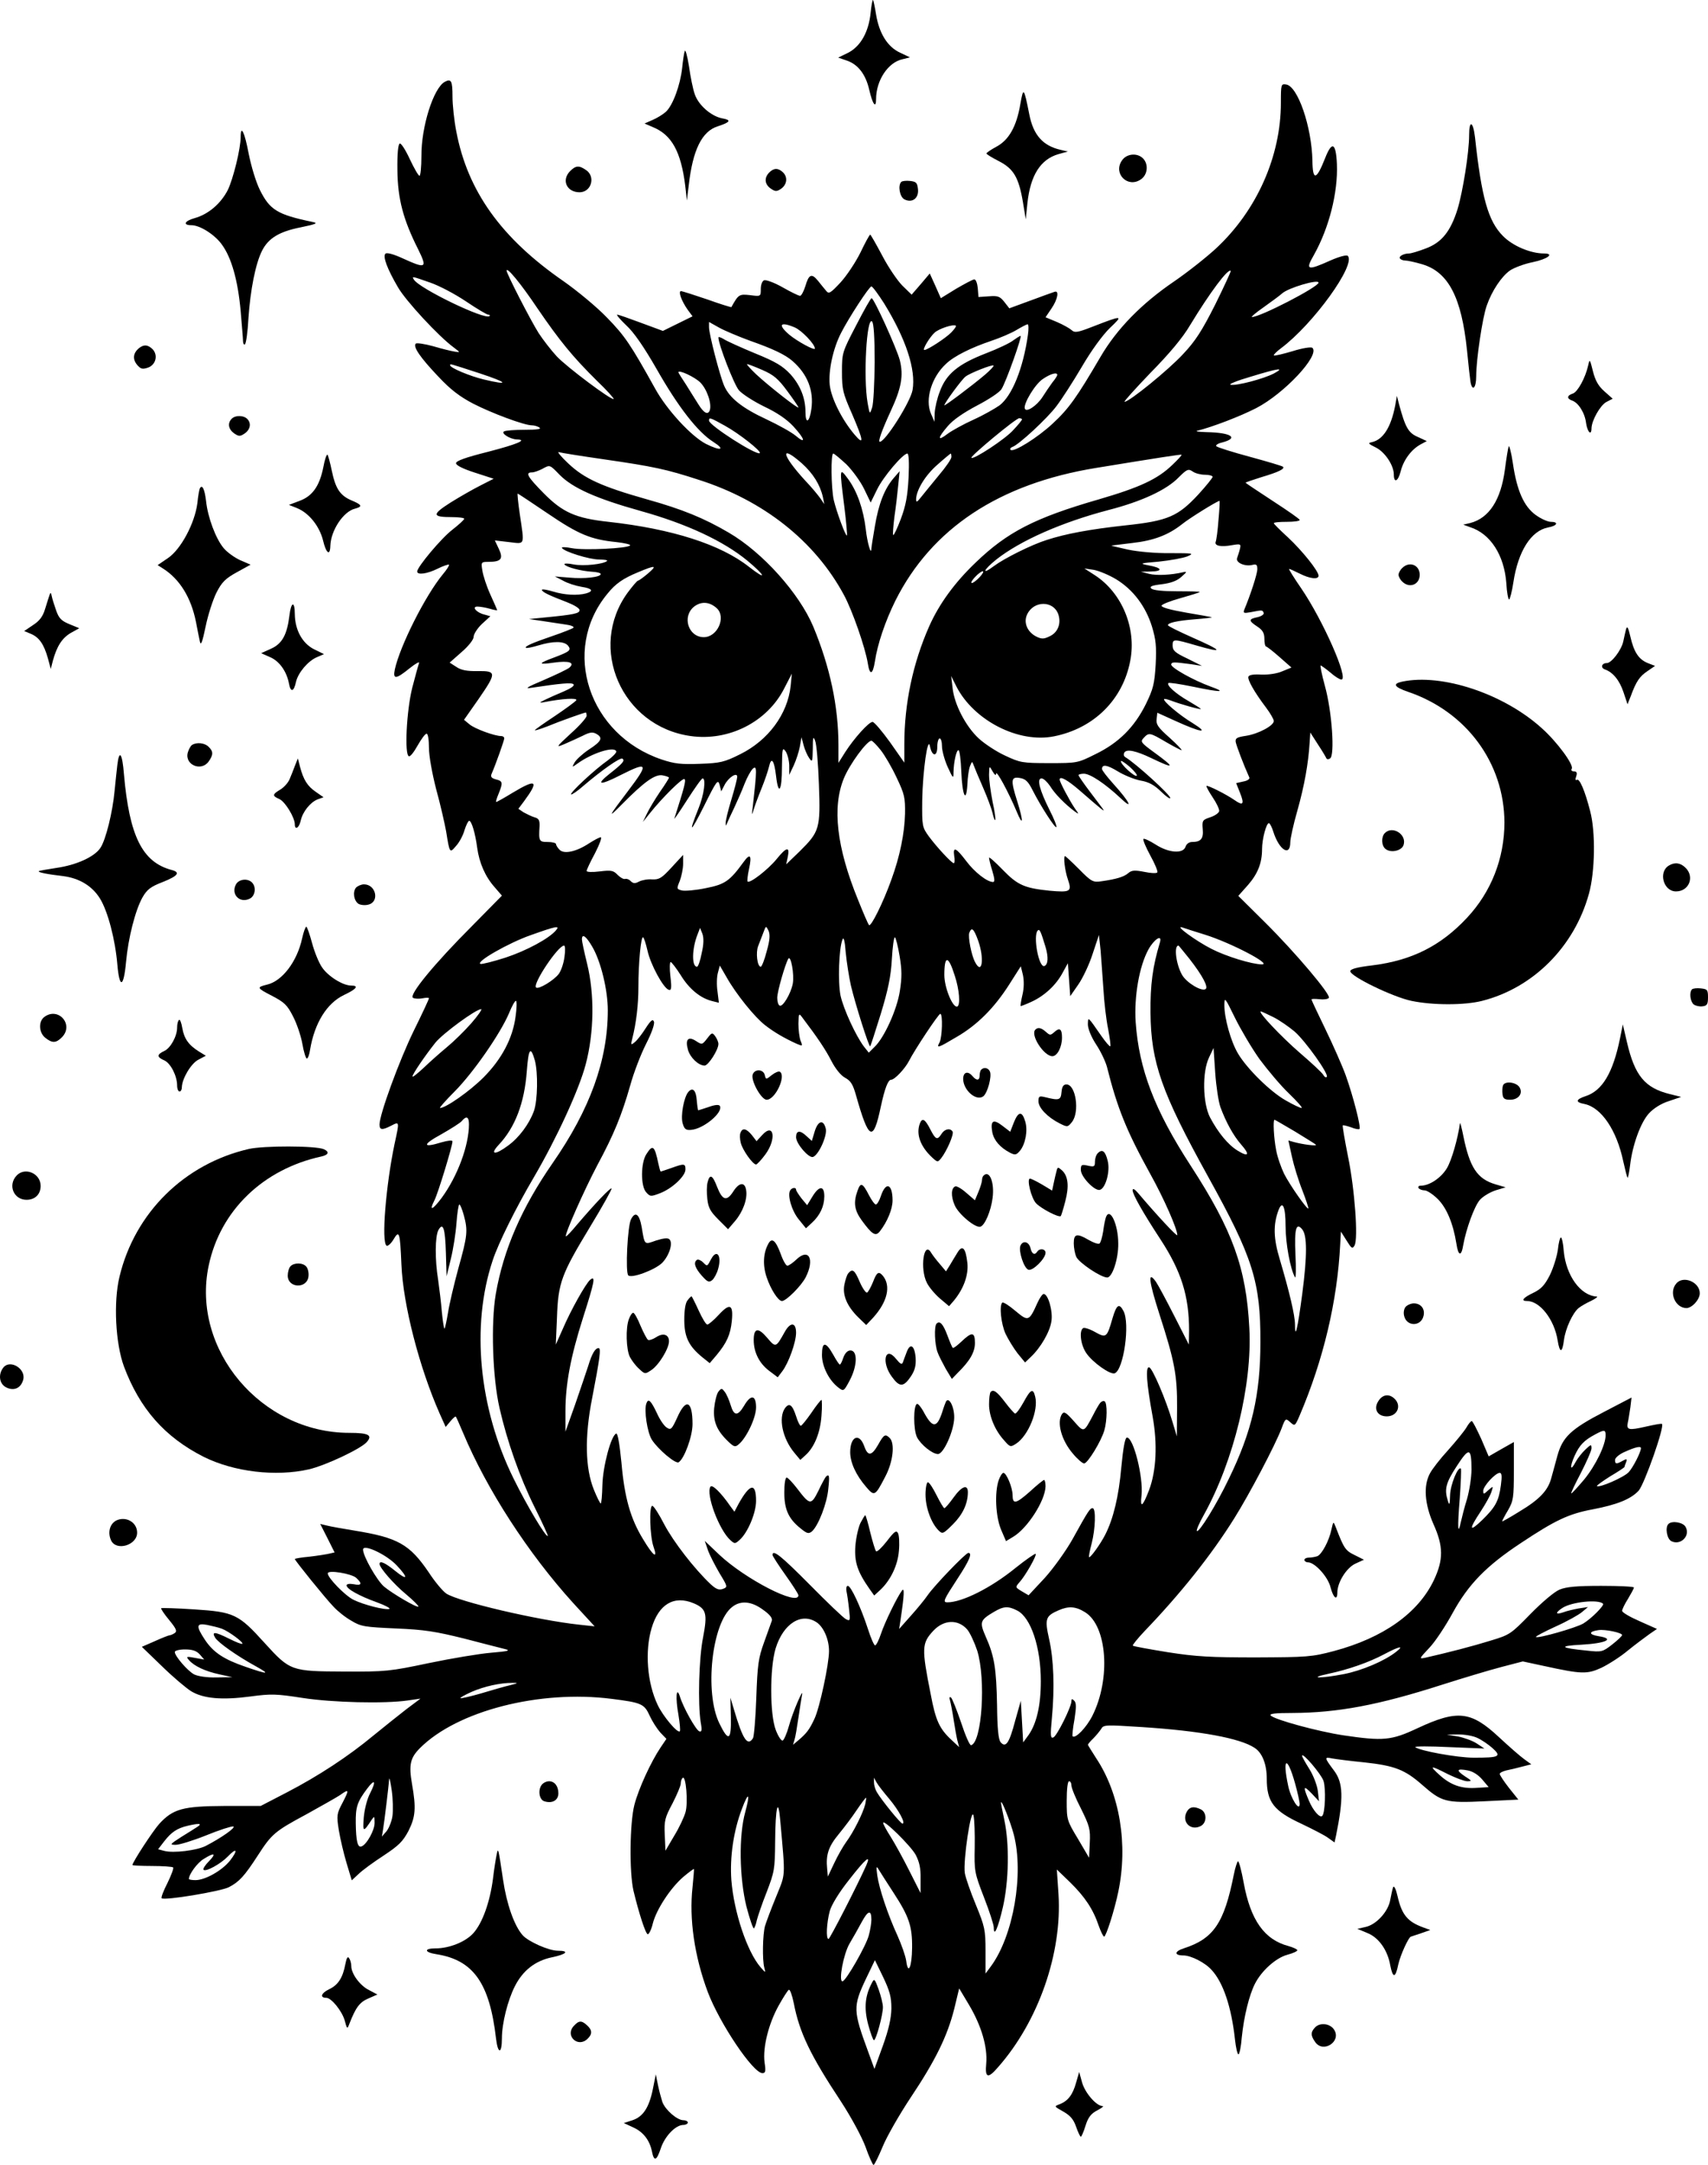 <?xml version="1.0" standalone="no"?>
<!DOCTYPE svg PUBLIC "-//W3C//DTD SVG 20010904//EN"
 "http://www.w3.org/TR/2001/REC-SVG-20010904/DTD/svg10.dtd">
<svg version="1.0" xmlns="http://www.w3.org/2000/svg"
 width="725.768pt" height="919.674pt" viewBox="0 0 725.768 919.674"
 preserveAspectRatio="xMidYMid meet">
<g transform="translate(-146.732,982.674) scale(0.1,-0.1)"
fill="#000000" stroke="none">
<path d="M5167 9774 c-8 -83 -43 -144 -95 -171 l-43 -21 35 -12 c49 -16 82
-59 97 -125 14 -61 29 -82 29 -39 0 79 51 156 112 169 l32 8 -42 20 c-53 24
-89 82 -102 162 -5 32 -11 59 -13 62 -2 2 -7 -22 -10 -53z"/>
<path d="M4377 9610 c-3 -8 -8 -41 -11 -72 -8 -72 -39 -158 -69 -186 -12 -11
-38 -27 -57 -35 l-34 -15 35 -15 c81 -33 120 -105 138 -249 l7 -63 8 65 c17
150 56 229 123 250 55 18 59 27 19 34 -47 9 -102 57 -117 104 -7 20 -18 73
-24 117 -7 44 -15 73 -18 65z"/>
<path d="M3357 9479 c-48 -27 -100 -191 -99 -316 0 -46 -4 -83 -8 -83 -5 0
-23 32 -41 70 -18 39 -37 69 -43 67 -7 -3 -11 -42 -10 -113 1 -122 25 -211 88
-336 40 -81 34 -84 -65 -39 -39 18 -68 26 -74 20 -12 -12 8 -65 53 -142 33
-58 174 -210 237 -256 29 -22 29 -22 5 -18 -14 2 -55 12 -92 23 -37 10 -70 15
-74 11 -13 -13 20 -60 94 -138 54 -58 93 -87 150 -117 80 -41 217 -92 249 -92
10 0 25 -4 33 -10 9 -6 -11 -9 -63 -9 -42 0 -82 -3 -88 -7 -14 -8 26 -33 54
-34 48 -1 3 -20 -120 -52 -96 -24 -138 -39 -138 -49 0 -9 30 -24 80 -40 l80
-26 -55 -28 c-30 -15 -88 -48 -128 -73 -80 -51 -80 -62 6 -62 28 0 52 -3 52
-7 -1 -5 -23 -25 -51 -47 -46 -35 -149 -158 -149 -177 0 -16 43 -10 87 12 24
12 46 19 48 17 3 -2 -9 -21 -26 -41 -75 -91 -182 -304 -204 -404 -9 -44 5 -42
63 5 25 20 43 30 40 22 -3 -8 -16 -55 -29 -105 -24 -96 -34 -285 -14 -291 6
-2 22 19 37 46 16 28 32 50 38 50 6 0 10 -26 10 -59 0 -35 13 -108 31 -178 18
-65 36 -145 42 -178 15 -93 15 -94 42 -62 14 15 30 45 36 67 7 22 16 40 20 40
10 0 26 -53 34 -115 9 -64 34 -122 74 -167 l31 -36 -127 -129 c-161 -161 -269
-293 -251 -305 7 -4 25 -5 41 -2 15 3 27 3 27 0 0 -4 -29 -66 -65 -139 -61
-125 -145 -354 -145 -397 0 -24 11 -25 50 -5 35 18 35 19 14 -77 -37 -176 -57
-419 -34 -433 5 -3 19 9 29 26 25 42 28 33 34 -106 7 -171 76 -437 162 -632
l26 -58 20 24 c11 13 21 22 23 20 2 -2 16 -33 31 -69 101 -241 276 -511 467
-722 l92 -100 -65 7 c-178 19 -513 98 -565 132 -14 9 -48 49 -74 89 -82 121
-132 149 -318 179 -48 8 -100 17 -115 21 l-29 7 31 -61 30 -60 -22 -5 c-12 -3
-50 -9 -84 -13 -35 -3 -63 -8 -63 -10 0 -6 130 -167 164 -202 17 -19 51 -46
76 -60 41 -25 57 -27 190 -33 121 -5 169 -13 290 -43 80 -21 159 -41 175 -45
23 -6 10 -9 -60 -15 -49 -4 -169 -24 -265 -44 -166 -35 -184 -37 -360 -36
-225 1 -230 2 -338 121 -111 123 -130 132 -298 143 -76 5 -140 7 -142 5 -2 -2
13 -25 34 -50 31 -38 35 -48 23 -56 -8 -5 -17 -9 -21 -9 -4 0 -32 -11 -63 -25
l-55 -24 86 -83 c47 -46 103 -93 124 -106 52 -31 130 -38 251 -22 89 12 111
11 221 -6 129 -20 350 -25 447 -11 l55 8 -60 -45 c-32 -25 -95 -75 -139 -111
-107 -89 -235 -173 -370 -243 l-110 -57 -155 0 c-175 -1 -217 -12 -276 -76
-27 -30 -114 -163 -114 -175 0 -2 38 -4 83 -4 46 0 86 -3 90 -6 3 -4 -8 -33
-24 -66 -17 -33 -28 -62 -25 -65 10 -11 251 29 286 47 44 23 66 47 123 135 59
91 71 102 207 175 63 35 127 71 142 81 39 28 40 24 11 -32 -25 -47 -26 -54
-16 -117 6 -37 21 -100 33 -140 l22 -73 29 27 c15 15 63 50 106 78 65 43 82
60 106 105 30 60 33 97 15 199 -14 82 -8 111 34 153 158 158 508 248 814 209
127 -16 139 -21 162 -72 11 -24 31 -55 45 -71 l26 -27 -25 -37 c-41 -61 -93
-174 -111 -243 -20 -77 -22 -287 -4 -365 24 -99 52 -185 61 -185 5 0 15 20 21
45 15 60 75 151 129 198 24 20 45 36 46 34 1 -1 -2 -36 -6 -77 -15 -134 8
-294 65 -446 50 -132 192 -344 232 -344 13 0 15 8 9 46 -8 63 17 164 60 241
19 34 38 64 43 67 5 3 14 -22 21 -56 24 -125 70 -221 201 -419 43 -66 88 -149
104 -192 15 -43 31 -77 34 -77 4 0 21 35 39 78 17 42 71 136 118 207 107 160
157 263 186 378 l21 87 43 -72 c52 -88 78 -178 72 -247 -6 -62 7 -66 50 -16
172 195 273 485 257 735 l-7 105 57 -55 c62 -61 97 -113 121 -184 9 -25 19
-46 23 -46 8 0 44 112 60 190 42 200 7 416 -94 568 -19 30 -35 55 -35 57 0 2
10 15 23 27 13 13 28 32 34 41 9 17 20 17 174 7 246 -16 415 -47 477 -88 33
-21 52 -70 52 -131 0 -99 29 -137 148 -192 46 -22 97 -48 112 -59 l28 -20 6
27 c33 162 31 226 -8 278 -42 56 -42 59 -9 52 16 -3 78 -11 139 -17 128 -14
171 -31 244 -95 83 -73 100 -78 266 -70 l143 7 -40 50 c-21 27 -39 54 -39 59
0 5 12 11 28 15 15 3 45 10 67 16 l39 10 -29 21 c-17 12 -65 54 -108 94 -119
111 -176 118 -347 38 -111 -52 -145 -55 -314 -30 -107 16 -291 66 -309 84 -8
8 19 11 93 11 191 1 364 33 635 120 88 28 201 62 251 75 l92 24 93 -20 c156
-34 180 -35 241 -7 29 14 80 46 112 73 32 26 74 57 92 70 l32 22 -74 33 c-41
18 -74 37 -74 44 0 6 11 29 25 51 13 22 25 43 25 48 0 4 -62 7 -139 7 -104 0
-148 -4 -177 -16 -22 -9 -75 -54 -124 -104 -83 -85 -87 -88 -170 -113 -74 -23
-178 -50 -275 -72 -29 -6 -29 -6 16 42 25 26 69 93 99 148 67 122 143 200 290
297 146 97 203 124 305 143 104 20 161 43 195 79 25 28 113 278 99 284 -4 2
-35 -4 -70 -12 -71 -16 -81 -14 -75 17 3 12 7 41 11 65 l5 42 -117 -61 c-141
-73 -176 -107 -198 -186 -9 -32 -20 -75 -26 -95 -14 -53 -50 -91 -135 -142
-40 -25 -74 -44 -74 -42 0 2 11 24 25 47 23 40 25 54 25 167 l0 123 -53 -30
-54 -31 -32 75 c-19 41 -36 75 -40 75 -4 0 -14 -12 -23 -28 -9 -15 -44 -58
-77 -95 -34 -37 -69 -82 -78 -100 -28 -52 -22 -130 15 -214 43 -95 43 -152 2
-239 -67 -140 -215 -245 -425 -301 -94 -25 -114 -26 -330 -27 -192 0 -254 3
-375 22 -79 13 -147 25 -149 28 -3 2 20 30 50 62 151 157 283 322 381 479 64
102 174 311 201 382 16 43 17 44 37 26 19 -17 20 -17 39 27 102 238 161 489
173 728 l3 55 24 -38 c21 -34 25 -37 34 -21 16 28 1 239 -28 379 -14 70 -24
129 -22 131 2 2 17 -2 35 -8 17 -7 33 -10 36 -7 7 7 -27 140 -59 229 -15 41
-54 129 -86 195 -32 66 -59 123 -59 126 0 3 15 3 34 1 18 -2 36 0 40 6 8 14
-141 191 -271 320 l-114 113 41 46 c42 48 60 94 60 153 0 42 18 110 29 110 4
0 13 -17 19 -37 25 -78 72 -107 72 -44 0 15 13 75 30 134 30 106 47 203 52
287 l3 45 32 -50 c18 -27 34 -54 36 -59 2 -5 9 -6 16 -1 21 12 8 201 -22 308
-13 48 -21 87 -18 87 3 -1 22 -14 41 -30 19 -17 40 -30 47 -30 33 0 -78 252
-171 388 -31 45 -54 82 -51 82 3 0 23 -9 45 -20 43 -22 80 -26 80 -9 0 20 -69
106 -130 163 -33 30 -60 57 -60 60 0 4 25 6 55 6 30 0 55 3 55 8 0 4 -52 40
-115 81 -63 41 -115 76 -115 77 0 2 30 12 68 24 71 21 100 35 91 44 -3 3 -66
22 -140 42 -74 20 -138 40 -143 45 -5 4 6 12 24 16 73 19 40 42 -65 44 -33 1
-51 3 -40 6 61 15 180 60 250 96 120 62 272 225 239 256 -5 5 -43 -1 -84 -14
-41 -12 -77 -21 -80 -18 -2 2 11 16 30 30 138 103 321 357 284 393 -5 5 -38
-4 -74 -20 -98 -44 -107 -41 -70 23 65 116 103 266 98 387 -4 91 -21 99 -50
25 -37 -94 -53 -98 -54 -11 -3 144 -62 317 -112 324 -21 3 -22 1 -22 -78 0
-227 -102 -457 -275 -618 -41 -38 -122 -102 -179 -141 -138 -94 -243 -201
-313 -321 -100 -171 -134 -219 -202 -282 -64 -60 -168 -125 -180 -112 -3 4 0
9 8 12 27 9 147 120 187 173 23 30 72 106 109 169 41 70 88 134 119 164 57 54
55 55 -74 5 -64 -25 -76 -27 -90 -14 -8 7 -36 23 -62 34 l-48 20 25 37 c27 39
34 79 13 71 -7 -2 -53 -19 -102 -37 l-90 -33 -21 27 c-19 24 -28 27 -66 24
l-44 -3 -3 38 c-2 20 -8 37 -15 37 -7 -1 -41 -19 -77 -40 l-65 -40 -23 52 -24
53 -38 -45 -39 -45 -39 38 c-21 21 -60 78 -86 128 -26 49 -49 89 -51 89 -3 0
-22 -35 -42 -77 -21 -42 -59 -99 -85 -127 -42 -45 -49 -49 -60 -35 -7 8 -23
28 -35 43 -27 33 -39 28 -54 -24 -7 -22 -17 -40 -22 -40 -6 0 -39 16 -74 36
-35 20 -71 33 -79 30 -8 -3 -14 -19 -14 -37 0 -32 0 -32 -46 -26 -46 5 -49 3
-79 -51 -1 -1 -48 13 -103 33 -56 19 -106 35 -111 35 -13 0 2 -42 29 -80 l20
-27 -63 -31 -63 -31 -92 34 c-51 19 -96 35 -102 35 -5 0 12 -20 38 -45 32 -29
75 -91 130 -187 91 -160 174 -267 241 -309 53 -34 30 -39 -32 -8 -62 32 -166
144 -216 235 -104 187 -128 223 -204 301 -44 46 -128 115 -185 155 -265 183
-408 383 -456 637 -9 46 -16 112 -16 147 0 67 -5 78 -33 63z m394 -962 c95
-139 150 -206 252 -307 42 -40 74 -76 72 -78 -8 -8 -200 136 -242 181 -24 26
-58 70 -77 99 -34 54 -136 252 -136 265 0 18 60 -54 131 -160z m2880 16 c-56
-111 -84 -155 -137 -211 -62 -67 -228 -202 -248 -202 -5 0 45 55 110 123 79
80 137 149 168 202 85 140 162 243 173 231 2 -1 -28 -66 -66 -143z m-3335 93
c38 -13 106 -49 152 -80 46 -31 88 -56 94 -56 6 0 9 -3 5 -6 -18 -18 -298 117
-321 155 -9 15 -10 15 70 -13z m3774 0 c0 -18 -247 -146 -283 -146 -5 0 16 18
49 41 32 23 68 49 79 59 26 24 155 62 155 46z m-1846 -88 c93 -151 136 -282
121 -368 -9 -51 -116 -220 -139 -220 -9 0 8 47 46 130 46 99 55 151 39 216
-13 50 -110 264 -120 264 -4 0 -33 -52 -66 -116 -59 -113 -60 -117 -60 -197 0
-75 4 -91 43 -179 49 -114 52 -136 11 -88 -53 62 -100 155 -106 212 -6 60 14
154 48 220 33 65 120 198 129 198 5 0 29 -33 54 -72z m-40 -250 c-1 -90 -5
-176 -11 -193 -10 -30 -10 -30 -19 20 -19 109 -4 369 19 346 7 -7 11 -67 11
-173z m-529 91 c97 -34 149 -59 180 -86 64 -56 91 -126 80 -204 -8 -57 -25
-66 -25 -13 0 60 -22 114 -64 161 -33 35 -62 53 -151 89 -60 25 -120 52 -132
60 -13 8 -23 11 -23 7 0 -29 66 -199 87 -224 14 -16 62 -47 107 -69 55 -26 96
-54 124 -84 50 -54 56 -79 10 -40 -18 15 -74 46 -123 69 -104 48 -159 92 -181
144 -19 45 -64 219 -64 248 l0 22 43 -24 c23 -13 83 -38 132 -56z m189 57 c29
-12 86 -71 86 -90 0 -10 -74 30 -109 59 -50 43 -39 57 23 31z m666 -21 c-22
-23 -101 -75 -115 -75 -10 0 22 54 44 74 19 17 80 37 90 29 3 -2 -6 -14 -19
-28z m325 -12 c-20 -141 -67 -257 -120 -298 -20 -14 -69 -42 -111 -61 -42 -19
-91 -46 -110 -60 -44 -34 -44 -19 1 33 22 26 67 57 124 87 48 25 96 56 104 70
18 27 89 226 81 226 -3 0 -17 -9 -31 -19 -13 -11 -66 -36 -118 -56 -116 -45
-167 -87 -194 -161 -12 -30 -21 -71 -22 -92 l-1 -37 -15 35 c-26 60 3 155 64
211 34 33 107 69 193 98 36 12 83 32 105 45 22 13 44 25 49 25 4 1 5 -20 1
-46z m-2330 -162 c122 -40 130 -53 17 -26 -58 14 -142 49 -142 60 0 7 -7 9
125 -34z m1202 14 c48 -21 67 -37 106 -90 26 -35 47 -66 47 -69 0 -8 -125 90
-180 141 -25 24 -42 43 -38 43 4 0 33 -11 65 -25z m947 -19 c-54 -46 -174
-136 -174 -131 0 9 74 110 90 122 19 15 113 52 119 47 3 -2 -13 -19 -35 -38z
m1226 4 c-45 -23 -155 -52 -183 -48 -12 2 25 17 83 34 121 37 150 41 100 14z
m-2437 -38 c29 -29 50 -92 40 -119 -8 -20 -25 -11 -48 26 -11 18 -35 55 -52
83 -18 27 -33 51 -33 53 0 13 70 -20 93 -43z m1517 32 c0 -3 -9 -18 -21 -32
-11 -15 -30 -43 -42 -62 -24 -37 -69 -67 -75 -49 -7 20 44 105 77 126 32 22
61 30 61 17z m-1412 -216 c60 -33 155 -108 148 -116 -13 -12 -216 118 -216
138 0 15 5 13 68 -22z m1262 27 c0 -3 -16 -23 -37 -45 -32 -37 -169 -127 -178
-118 -6 6 189 168 203 168 6 0 12 -2 12 -5z m-1773 -170 c207 -30 263 -42 398
-86 277 -88 495 -261 618 -489 36 -66 91 -224 102 -292 8 -52 21 -48 30 9 11
74 44 171 87 258 154 307 441 497 853 564 275 45 360 58 363 56 2 -2 -16 -21
-39 -43 -63 -61 -139 -96 -314 -147 -270 -78 -387 -138 -522 -268 -90 -86
-155 -176 -197 -270 -70 -158 -106 -330 -106 -501 l0 -79 -61 87 c-34 47 -67
86 -74 86 -16 0 -78 -69 -116 -128 l-29 -46 0 75 c0 165 -36 333 -107 504 -60
142 -215 315 -359 399 -104 61 -196 99 -346 141 -195 55 -268 89 -335 152 -32
30 -50 52 -41 49 9 -3 97 -17 195 -31z m837 -16 c48 -43 78 -91 90 -144 l6
-30 -17 25 c-10 14 -38 48 -64 75 -100 109 -110 157 -15 74z m190 -5 c26 -26
60 -73 75 -104 l28 -58 27 55 c26 54 110 153 129 153 6 0 8 -38 5 -102 -4 -79
-12 -120 -33 -176 -15 -40 -30 -71 -32 -68 -3 2 0 37 5 78 6 40 13 100 16 133
l6 60 -26 -30 c-38 -45 -63 -107 -79 -203 -8 -46 -15 -90 -15 -96 -1 -32 -18
28 -24 84 -10 83 -36 159 -75 212 -37 50 -37 49 -16 -117 8 -65 13 -121 11
-123 -5 -5 -44 100 -56 151 -11 50 -13 197 -2 197 4 0 29 -21 56 -46z m446 31
c0 -8 -24 -43 -53 -77 -29 -35 -62 -76 -75 -92 -18 -23 -22 -25 -22 -10 1 39
39 102 91 147 29 26 55 47 56 47 2 0 3 -7 3 -15z m-1665 -75 c55 -56 155 -101
345 -154 197 -55 352 -128 453 -211 78 -65 85 -87 8 -27 -121 96 -328 162
-598 192 -139 15 -195 40 -275 121 -70 71 -80 89 -50 89 9 0 28 7 42 14 35 19
32 20 75 -24z m2742 0 c18 0 33 -4 33 -9 0 -4 -27 -38 -60 -74 -87 -94 -130
-113 -310 -132 -155 -17 -255 -36 -335 -62 -64 -20 -180 -78 -223 -110 -56
-42 -47 -18 9 27 103 81 278 158 476 210 140 36 247 85 299 139 35 35 41 37
59 25 11 -8 34 -14 52 -14z m-2793 -164 c131 -89 183 -111 292 -122 35 -4 61
-10 59 -14 -8 -13 -197 -22 -247 -12 -26 5 -45 6 -43 1 10 -16 117 -49 157
-49 23 0 39 -3 35 -6 -14 -14 -100 -23 -142 -15 -24 5 -42 5 -39 0 6 -11 69
-28 117 -31 20 -1 37 -5 37 -10 0 -13 -70 -21 -133 -15 l-62 5 35 -18 c19 -11
54 -22 78 -26 46 -7 54 -18 20 -28 -38 -10 -92 -7 -141 8 -26 8 -47 11 -47 7
0 -9 32 -24 108 -53 28 -11 52 -25 52 -33 0 -14 -22 -19 -145 -31 l-70 -7 55
-8 c30 -5 75 -11 99 -15 24 -3 39 -9 35 -14 -5 -4 -45 -20 -89 -35 -85 -29
-119 -44 -113 -50 2 -3 26 2 53 10 63 19 109 19 126 -1 15 -19 8 -25 -61 -51
-68 -25 -67 -31 1 -21 65 9 91 0 65 -22 -9 -7 -57 -30 -108 -52 -71 -30 -84
-38 -53 -33 127 19 171 23 179 15 6 -6 -10 -17 -40 -30 -27 -11 -62 -27 -79
-35 -28 -14 -28 -15 -5 -11 75 15 143 19 136 8 -4 -6 -45 -36 -91 -67 -47 -31
-85 -58 -85 -60 0 -3 24 5 53 16 53 22 157 59 164 59 1 0 3 -6 3 -14 0 -8 -30
-42 -67 -75 -64 -59 -65 -61 -27 -45 21 9 56 25 77 35 29 15 42 17 57 9 31
-17 24 -32 -30 -67 -27 -18 -54 -43 -61 -55 -12 -22 -12 -22 12 -5 62 45 157
75 165 52 2 -5 -15 -23 -37 -39 -53 -37 -161 -137 -155 -144 3 -2 27 14 53 37
75 64 155 121 165 115 12 -8 2 -20 -54 -64 -62 -49 -42 -51 48 -5 115 58 119
49 31 -67 -86 -113 -90 -122 -27 -58 95 96 141 129 173 123 15 -3 27 -7 27
-10 0 -2 -17 -30 -39 -61 -21 -31 -46 -73 -55 -92 l-17 -35 28 35 c54 68 142
155 149 147 7 -6 -1 -35 -43 -167 -3 -8 21 27 53 77 33 51 62 93 67 93 15 0 6
-69 -17 -126 -45 -112 -36 -109 23 9 53 107 59 115 66 90 l7 -28 14 27 c17 33
54 56 54 35 0 -7 -11 -51 -25 -97 -14 -46 -25 -91 -24 -99 0 -14 1 -14 6 -1 3
8 17 38 30 65 13 28 33 73 44 102 11 28 27 57 36 65 17 14 17 -4 -1 -162 -5
-37 -4 -39 3 -15 5 17 20 58 34 92 14 34 28 76 32 93 10 44 22 28 30 -40 10
-86 25 -64 25 38 1 79 2 85 15 68 8 -11 15 -38 16 -60 l0 -41 19 40 c10 22 22
58 26 80 l7 40 9 -34 c5 -19 16 -44 24 -55 13 -19 14 -15 15 39 0 51 2 56 10
35 6 -14 13 -97 16 -185 7 -189 3 -201 -83 -286 l-56 -54 7 33 c9 44 -6 41
-48 -11 -36 -44 -113 -104 -123 -95 -2 3 0 27 6 53 13 59 5 69 -23 30 -59 -81
-79 -95 -160 -111 -43 -9 -89 -13 -102 -10 -23 6 -23 7 -9 41 7 19 14 51 14
72 l0 38 -49 -53 c-42 -46 -53 -52 -82 -51 -19 2 -44 -3 -56 -9 -17 -9 -24 -9
-35 1 -7 8 -18 12 -25 10 -6 -2 -20 6 -31 17 -18 19 -27 21 -76 15 -32 -4 -56
-3 -56 2 0 5 16 39 36 76 19 37 30 67 24 67 -6 0 -28 -12 -50 -26 -53 -35
-106 -47 -125 -27 -8 8 -15 19 -15 24 0 5 -16 9 -35 9 -37 0 -39 3 -35 67 1
25 -3 33 -22 38 -13 4 -33 14 -46 21 l-22 15 24 32 c65 88 53 97 -47 37 -36
-22 -68 -40 -71 -40 -3 0 2 16 10 35 19 47 18 54 -12 61 -18 5 -23 11 -18 23
18 41 54 143 54 151 0 6 -6 10 -13 10 -28 0 -113 31 -135 50 l-23 19 61 87
c78 113 78 121 -3 120 -45 -1 -71 4 -91 18 l-28 18 51 45 c30 26 51 53 51 65
0 11 16 36 35 54 l36 33 -25 7 c-34 8 -56 34 -30 34 11 0 34 -4 52 -9 17 -5
32 -8 32 -6 0 1 -13 31 -29 66 -16 35 -31 81 -34 102 -6 36 -5 37 26 37 54 0
64 13 44 55 l-17 36 60 -7 c70 -8 66 -18 46 119 -7 48 -11 87 -9 87 2 0 59
-38 127 -84z m2851 -27 c-3 -45 -9 -87 -12 -94 -6 -17 22 -23 70 -14 36 6 38
5 33 -16 -3 -13 -9 -30 -12 -39 -7 -19 33 -37 65 -29 17 4 21 1 21 -18 0 -20
-29 -109 -55 -171 -6 -16 -3 -17 26 -12 51 10 51 10 56 -3 2 -6 -9 -14 -26
-18 -39 -8 -39 -15 -1 -40 23 -15 30 -28 30 -52 0 -18 3 -33 8 -33 4 -1 30
-21 57 -45 l50 -44 -39 -16 c-23 -10 -59 -15 -89 -14 -33 2 -52 -1 -55 -9 -4
-13 25 -65 75 -131 18 -24 33 -50 33 -57 0 -20 -66 -55 -118 -63 -39 -6 -46
-10 -44 -26 3 -16 34 -98 58 -151 3 -6 -8 -14 -25 -17 l-31 -7 16 -40 c20 -50
14 -58 -23 -32 -36 25 -114 64 -119 60 -2 -2 10 -24 26 -48 17 -25 29 -51 28
-59 -2 -8 -19 -20 -38 -26 -33 -11 -35 -14 -32 -50 4 -41 -8 -55 -45 -55 -13
0 -24 -8 -28 -20 -10 -31 -71 -27 -127 9 -25 16 -49 27 -52 24 -3 -4 10 -35
29 -70 20 -36 33 -68 30 -72 -2 -5 -27 -4 -55 2 -41 8 -54 7 -68 -5 -18 -16
-51 -26 -115 -35 -35 -5 -42 -2 -94 51 -31 31 -58 56 -60 56 -8 0 -1 -62 12
-99 18 -52 11 -56 -78 -48 -107 11 -136 24 -199 89 -32 33 -58 56 -58 51 0 -6
6 -31 14 -56 10 -34 11 -47 3 -47 -25 0 -78 41 -114 89 -44 58 -57 63 -51 21
3 -16 2 -30 -2 -30 -9 0 -72 68 -106 114 -28 39 -29 43 -28 152 2 126 24 279
33 230 9 -44 31 -45 31 -2 0 20 5 36 10 36 6 0 10 -15 10 -34 0 -18 11 -58 24
-87 23 -50 25 -52 25 -23 1 45 12 94 21 94 5 0 10 -40 12 -90 4 -102 21 -140
26 -55 1 30 6 64 11 77 9 22 9 22 16 3 4 -11 22 -54 40 -95 18 -41 36 -90 40
-108 4 -18 9 -31 11 -29 3 2 -2 38 -11 78 -8 41 -15 92 -15 114 1 40 1 40 15
15 9 -16 15 -19 15 -10 1 17 52 -77 87 -160 28 -68 30 -44 3 42 -29 91 -27
106 10 100 25 -4 36 -14 56 -54 34 -67 95 -161 100 -155 3 3 -10 36 -29 73
-43 86 -55 134 -34 134 9 0 24 -15 36 -32 19 -32 64 -78 106 -109 18 -13 18
-12 -2 16 -21 31 -63 110 -63 120 0 17 33 -1 86 -47 92 -80 109 -94 98 -78 -6
8 -32 43 -58 77 -25 33 -46 64 -46 67 0 3 11 6 23 6 27 0 91 -43 156 -104 57
-54 38 -15 -30 60 -27 30 -49 58 -49 64 0 21 21 18 67 -10 26 -16 70 -34 96
-39 36 -6 59 -19 88 -47 21 -21 39 -33 39 -27 0 13 -144 145 -192 174 -6 4 -7
12 -3 19 10 16 50 7 113 -23 102 -49 105 -43 13 24 -56 41 -59 45 -44 61 22
24 26 23 94 -17 33 -19 63 -35 67 -35 4 0 -19 24 -51 53 -49 43 -58 57 -55 79
l3 27 75 -34 c112 -51 149 -56 75 -10 -58 35 -128 95 -121 102 2 2 14 -1 28
-6 41 -16 128 -40 128 -36 0 2 -24 17 -53 34 -54 31 -94 67 -85 76 3 3 49 -4
103 -15 120 -25 147 -25 77 0 -72 26 -173 82 -168 95 3 10 10 10 86 0 l45 -7
-62 31 c-53 25 -63 34 -63 56 0 28 4 28 100 0 121 -35 115 -24 -19 35 -56 25
-101 47 -101 51 0 10 39 19 115 25 39 3 71 7 72 8 1 1 -47 10 -108 20 -69 12
-108 23 -106 30 2 6 38 20 81 32 42 12 79 23 81 26 2 2 -41 3 -95 3 -62 0
-103 4 -111 12 -8 8 2 13 46 18 39 5 65 15 83 32 23 20 24 23 7 19 -51 -12
-113 -15 -145 -7 l-35 9 43 1 c53 1 47 16 -10 26 -41 8 -38 9 44 16 48 5 102
15 120 22 31 13 27 14 -72 14 -60 -1 -137 6 -180 15 -41 9 -73 17 -70 17 3 1
42 5 88 11 91 10 154 34 212 80 31 25 145 96 159 99 2 1 0 -36 -4 -80z m-2425
-229 c-19 -16 -38 -30 -42 -30 -3 0 -23 -23 -43 -50 -172 -235 -26 -569 267
-610 162 -23 326 60 398 203 l32 62 -5 -52 c-13 -120 -95 -231 -214 -290 -68
-34 -85 -38 -172 -41 -79 -3 -107 0 -161 18 -311 104 -430 464 -232 704 35 44
68 66 131 92 74 31 83 30 41 -6z m1990 -24 c72 -44 125 -114 152 -200 17 -56
20 -85 16 -162 -5 -83 -10 -103 -42 -169 -49 -98 -115 -164 -214 -212 -76 -38
-78 -38 -197 -38 -114 0 -123 2 -187 32 -37 17 -87 50 -112 73 -55 51 -104
145 -111 215 l-6 50 22 -44 c74 -145 265 -243 416 -212 169 34 292 156 323
321 27 138 -35 288 -150 363 l-45 29 40 -6 c22 -4 65 -22 95 -40z m-580 9
c-13 -14 -28 -25 -33 -25 -6 0 0 11 13 25 13 14 28 25 33 25 6 0 0 -11 -13
-25z m-1117 -132 c41 -38 3 -123 -55 -123 -66 0 -94 88 -41 130 30 23 65 21
96 -7z m1451 -25 c13 -38 0 -76 -34 -93 -26 -13 -35 -14 -58 -3 -39 19 -57 60
-40 95 28 59 111 59 132 1z m-755 -577 c17 -21 48 -74 68 -117 34 -71 37 -86
36 -154 -2 -83 -22 -182 -58 -280 -35 -98 -87 -202 -95 -193 -4 4 -25 53 -47
108 -91 223 -110 393 -60 515 25 61 98 160 117 160 5 0 22 -18 39 -39z m1088
-110 c-10 -4 -67 48 -67 62 0 5 17 -6 38 -24 21 -19 34 -36 29 -38z m-2467
-656 c-29 -35 -126 -87 -214 -116 -53 -17 -101 -29 -107 -27 -23 8 121 90 213
122 109 39 126 42 108 21z m895 -90 c-9 -36 -21 -65 -25 -65 -15 0 -22 61 -11
88 6 15 16 41 22 57 11 30 11 30 22 8 7 -17 6 -39 -8 -88z m1863 71 c109 -34
285 -126 242 -126 -42 0 -153 34 -215 66 -65 33 -160 102 -124 91 8 -3 52 -17
97 -31z m-2139 -78 c-6 -32 -15 -58 -20 -58 -23 0 -22 77 3 139 l10 26 10 -25
c6 -17 6 -44 -3 -82z m1174 55 c28 -77 18 -151 -12 -94 -16 29 -31 108 -25
125 10 26 19 18 37 -31z m287 -29 c13 -44 11 -75 -5 -81 -24 -8 -49 130 -28
151 8 8 13 -4 33 -70z m-1926 1 c36 -61 66 -183 66 -270 0 -211 -75 -420 -235
-650 -131 -189 -208 -366 -241 -555 -21 -124 -14 -355 16 -485 32 -140 85
-292 149 -421 33 -66 58 -121 56 -122 -7 -8 -89 129 -145 243 -148 299 -182
650 -89 928 24 73 99 224 175 353 96 164 192 372 220 479 36 135 38 299 6 428
-12 49 -22 95 -22 103 0 27 18 14 44 -31z m235 -18 c13 -58 67 -158 90 -165
11 -4 13 7 7 57 -4 33 -3 61 1 61 4 0 24 -26 43 -56 36 -59 84 -98 134 -110
l28 -7 -6 49 c-4 27 -3 62 2 79 l8 30 29 -50 c40 -71 119 -169 163 -203 37
-29 81 -55 134 -79 26 -11 27 -11 17 13 -5 14 -9 46 -9 72 1 44 2 46 16 27 66
-87 100 -138 124 -185 17 -33 40 -62 59 -72 24 -13 33 -29 46 -75 54 -191 73
-200 105 -48 17 79 31 115 44 115 15 0 59 47 76 80 22 44 125 200 133 200 11
0 8 -99 -3 -121 -15 -27 -8 -25 71 22 89 51 162 125 225 224 l49 77 9 -37 c5
-24 5 -55 -2 -84 -6 -25 -9 -47 -8 -48 1 -1 22 7 46 18 55 25 105 71 133 124
l22 40 5 -70 5 -70 34 49 c19 27 47 86 61 130 l27 81 7 -65 c3 -36 8 -110 12
-165 3 -55 12 -131 20 -169 7 -38 12 -72 9 -74 -2 -2 -19 17 -37 43 -60 86
-57 84 -58 50 0 -18 14 -53 35 -85 20 -30 40 -73 46 -95 44 -176 84 -274 184
-455 58 -104 115 -234 115 -260 0 -9 -89 87 -167 179 -14 16 -22 21 -23 12 0
-18 43 -94 119 -210 88 -135 121 -240 121 -386 l-1 -60 -62 122 c-34 67 -69
132 -78 145 -36 50 -30 2 15 -138 64 -198 76 -258 75 -399 l-1 -120 -18 60
c-29 98 -85 228 -99 233 -17 6 -12 -67 14 -208 21 -116 16 -231 -15 -313 -27
-71 -39 -80 -32 -22 8 76 -34 245 -62 245 -8 0 -16 -42 -24 -127 -11 -124 -34
-218 -68 -285 -19 -38 -64 -101 -69 -96 -2 2 3 28 11 58 16 62 19 150 4 150
-11 0 -18 -10 -86 -133 -27 -48 -80 -122 -117 -163 l-69 -74 -29 17 c-28 17
-28 17 -10 38 25 27 75 115 69 121 -3 2 -42 -25 -87 -61 -102 -83 -225 -145
-288 -145 -21 0 -16 10 42 99 52 79 65 111 47 111 -11 0 -145 -139 -173 -180
-13 -19 -46 -59 -73 -89 l-48 -54 6 39 c16 107 17 139 6 124 -21 -28 -73 -135
-89 -183 -9 -27 -20 -49 -25 -50 -4 -1 -18 30 -30 68 -31 95 -73 185 -86 185
-6 0 -8 -10 -6 -22 3 -13 8 -47 11 -76 6 -51 5 -53 -14 -43 -11 6 -80 72 -153
146 -121 122 -158 152 -158 126 0 -4 25 -43 55 -85 30 -42 55 -81 55 -86 0
-48 -227 69 -337 173 l-61 58 13 -38 c7 -21 30 -65 49 -98 36 -59 36 -60 15
-68 -17 -6 -29 -1 -52 20 -69 65 -158 180 -197 254 -22 43 -45 79 -51 79 -14
0 -10 -130 5 -173 20 -56 -1 -41 -44 31 -54 88 -79 177 -92 325 -8 81 -16 126
-22 124 -22 -7 -57 -139 -59 -219 -1 -43 -4 -78 -7 -78 -3 0 -16 26 -29 58
-37 91 -40 224 -8 387 33 170 39 215 28 215 -14 0 -28 -22 -44 -75 -9 -27 -34
-102 -56 -165 l-41 -115 0 86 c0 117 22 232 75 399 49 153 54 180 30 160 -18
-15 -81 -126 -117 -210 l-29 -65 5 115 c5 148 19 184 140 384 53 87 94 161 92
164 -5 5 -71 -65 -148 -155 -23 -28 -44 -50 -46 -48 -7 6 79 199 134 303 70
130 103 211 139 337 15 55 46 135 68 178 23 45 37 84 33 94 -5 12 -13 6 -35
-28 -15 -24 -36 -51 -46 -59 -17 -14 -18 -13 -11 15 17 66 26 144 26 220 0
102 11 216 20 210 4 -2 12 -28 19 -58z m864 -147 c19 -80 77 -263 82 -258 2 2
22 64 45 138 31 102 43 159 47 232 3 54 9 95 13 93 4 -2 13 -38 20 -80 10 -59
10 -91 1 -148 -12 -79 -67 -200 -108 -238 l-24 -24 -20 25 c-35 46 -87 159
-100 217 -12 59 -7 200 8 238 5 14 10 -2 14 -55 4 -41 14 -104 22 -140z m1313
183 c-31 -103 -41 -179 -40 -298 2 -212 47 -339 245 -697 190 -343 223 -446
222 -703 0 -223 -36 -379 -134 -580 -53 -111 -127 -230 -136 -222 -3 3 10 34
30 69 127 229 206 554 193 793 -13 255 -71 415 -248 688 -155 238 -221 412
-235 612 -7 109 15 236 54 308 25 45 60 67 49 30z m-2530 -60 c-3 -27 -14 -59
-24 -73 -21 -28 -87 -68 -97 -58 -15 15 93 177 119 178 5 0 6 -21 2 -47z
m2656 -10 c56 -72 81 -120 68 -128 -17 -11 -79 26 -99 59 -26 44 -37 126 -16
126 1 0 22 -26 47 -57z m-1686 -105 c-8 -42 -43 -101 -56 -93 -6 3 -10 18 -10
33 0 27 34 144 47 166 11 17 26 -67 19 -106z m688 35 c20 -60 25 -126 11 -132
-19 -7 -55 80 -55 134 0 85 17 84 44 -2z m1295 -355 c35 -47 91 -114 126 -147
35 -34 59 -61 53 -61 -6 0 -36 14 -67 32 -66 37 -165 135 -203 199 -31 52 -58
150 -58 205 0 37 2 35 44 -51 24 -49 71 -129 105 -177z m-3161 180 c-12 -92
-59 -181 -137 -259 -57 -57 -159 -129 -184 -129 -4 0 24 32 63 71 80 81 194
246 230 331 13 32 26 55 30 53 4 -2 3 -33 -2 -67z m-188 -28 c-28 -32 -75 -78
-103 -101 -29 -24 -73 -63 -99 -88 -27 -25 -48 -42 -48 -37 0 10 54 89 97 143
31 39 173 143 195 143 5 0 -13 -27 -42 -60z m3408 26 c26 -13 66 -41 90 -61
47 -41 148 -183 137 -193 -4 -4 -10 0 -15 9 -5 9 -49 50 -98 92 -80 69 -182
177 -167 177 3 0 27 -11 53 -24z m-3138 -184 c14 -52 12 -170 -4 -215 -20 -55
-63 -113 -110 -147 -55 -41 -79 -39 -40 3 70 74 110 178 120 315 7 95 16 107
34 44z m2913 -198 c24 -65 55 -121 88 -159 39 -44 32 -55 -15 -26 -41 25 -83
77 -117 141 -31 60 -34 193 -4 255 l19 40 7 -105 c4 -58 14 -123 22 -146z
m-3193 -73 c0 -90 -48 -220 -116 -313 -39 -52 -55 -58 -31 -11 15 28 77 232
77 251 0 6 -19 4 -47 -4 -81 -25 -82 -10 -1 34 42 24 82 49 88 57 19 23 30 18
30 -14z m3510 -31 c46 -28 86 -53 89 -56 6 -7 -57 1 -96 12 l-21 6 15 -69 c8
-37 28 -102 44 -142 16 -41 27 -76 26 -78 -6 -5 -79 100 -103 147 -13 27 -29
72 -34 101 -10 50 -14 129 -7 129 2 0 41 -23 87 -50z m-3532 -355 c18 -66 16
-87 -23 -226 -19 -70 -39 -155 -44 -189 -6 -34 -12 -65 -15 -67 -2 -2 -7 29
-11 69 -3 40 -11 102 -16 138 -14 87 -13 184 1 211 20 36 29 8 32 -96 l3 -100
18 74 c10 40 21 109 24 152 3 44 9 79 12 79 4 0 12 -20 19 -45z m3492 -47 c0
-73 20 -182 40 -217 4 -8 5 36 2 96 -5 111 3 139 29 107 21 -26 21 -111 0
-273 -20 -150 -31 -198 -31 -130 0 38 -24 139 -64 274 -28 92 -29 149 -6 211
17 44 30 15 30 -68z m1360 -888 c0 -41 -42 -128 -91 -188 -29 -34 -53 -61 -55
-59 -2 2 17 41 41 87 24 47 45 94 45 104 0 18 -2 18 -26 -5 -14 -13 -33 -37
-41 -52 -23 -44 -27 -24 -5 25 21 46 40 66 87 91 39 21 45 21 45 -3z m150 -55
c0 -17 -34 -83 -52 -102 -20 -22 -126 -68 -135 -59 -2 2 23 20 56 41 34 20 61
38 61 40 0 2 3 11 7 20 5 15 3 16 -15 6 -27 -15 -32 -14 -32 4 0 9 19 25 43
35 42 19 67 25 67 15z m-720 -91 c0 -34 -9 -90 -19 -125 -11 -35 -22 -79 -26
-97 -13 -62 -15 -26 -5 98 5 69 7 126 5 128 -12 12 -45 -69 -46 -113 -1 -40
-3 -45 -9 -25 -16 50 -10 76 37 148 53 82 63 80 63 -14z m125 -66 c-9 -68 -23
-93 -79 -148 -56 -54 -59 -42 -7 36 21 32 42 70 46 84 8 25 8 25 -14 6 -19
-18 -21 -18 -21 -2 0 20 52 76 70 76 9 0 10 -15 5 -52z m-4692 -341 c51 -54
47 -67 -7 -23 -42 34 -66 45 -66 29 1 -17 60 -85 113 -129 31 -26 55 -50 52
-52 -6 -6 -110 55 -146 85 -30 26 -89 129 -89 157 0 26 100 -21 143 -67z
m-172 -53 c27 -25 23 -34 -11 -27 -18 3 -30 1 -30 -5 0 -15 54 -45 129 -72 36
-13 59 -26 53 -28 -18 -6 -111 18 -153 39 -36 18 -109 93 -109 112 0 16 101
-1 121 -19z m1434 -108 c54 -23 59 -44 40 -144 -18 -89 -23 -284 -10 -363 6
-32 4 -41 -6 -37 -14 4 -69 102 -83 149 -15 45 -19 -7 -6 -78 6 -36 9 -68 6
-71 -10 -9 -72 65 -94 112 -45 94 -55 228 -26 326 30 102 95 141 179 106z
m3864 -2 c7 -6 -49 -63 -84 -84 -30 -18 -194 -65 -201 -57 -3 2 35 22 83 44
49 22 99 50 113 62 l25 21 -40 -6 c-22 -4 -51 -11 -64 -16 -34 -12 -37 -3 -5
18 39 26 154 38 173 18z m-3570 -25 c30 -21 41 -36 38 -47 -3 -9 -18 -51 -33
-92 -24 -66 -28 -94 -33 -235 -3 -88 -10 -166 -14 -172 -23 -36 -43 -7 -81
122 l-15 50 2 -83 c2 -99 -10 -106 -49 -26 -64 131 -32 427 54 494 36 29 82
25 131 -11z m1081 -4 c58 -30 100 -156 100 -300 0 -103 -18 -179 -51 -227
l-24 -33 -5 89 -5 88 -24 -85 c-25 -95 -40 -117 -62 -91 -9 11 -14 57 -15 157
-3 155 -11 208 -48 291 -27 62 -25 70 34 105 42 25 61 26 100 6z m288 -7 c94
-58 110 -283 31 -440 -26 -51 -72 -98 -84 -87 -2 3 1 35 8 72 8 52 8 70 -1 79
-9 9 -12 9 -12 -2 0 -24 -62 -149 -77 -154 -12 -5 -13 8 -6 82 12 128 8 250
-12 337 -19 85 -15 97 40 121 43 19 73 17 113 -8z m-1139 -44 c29 -21 51 -72
51 -121 0 -56 -40 -242 -62 -288 -21 -45 -33 -61 -67 -90 l-24 -20 6 20 c4 11
11 54 17 95 6 41 13 84 15 95 10 43 -40 -73 -55 -129 -9 -33 -22 -62 -27 -63
-6 -2 -19 18 -29 44 -26 67 -26 263 -1 347 33 107 111 155 176 110z m638 -29
c12 -14 31 -55 43 -91 37 -121 20 -387 -26 -401 -6 -2 -25 42 -43 97 -19 55
-38 103 -43 106 -6 4 -8 -1 -4 -12 3 -11 10 -46 15 -79 5 -33 12 -73 16 -90
l8 -30 -32 30 c-52 48 -68 83 -89 195 -39 196 -38 216 11 269 45 48 105 50
144 6z m-3167 3 c29 -11 93 -58 87 -64 -2 -3 -27 7 -55 21 -62 31 -77 32 -60
4 14 -21 91 -76 173 -121 63 -35 52 -35 -44 -2 -93 32 -137 61 -173 115 -39
59 -37 72 10 63 20 -4 48 -11 62 -16z m5950 -27 c0 -4 -19 -22 -42 -40 -41
-32 -45 -33 -108 -26 -114 11 -122 20 -23 25 105 6 144 25 74 36 -44 7 -44 20
-1 26 28 4 100 -11 100 -21z m-960 -71 c-49 -39 -146 -80 -223 -95 -99 -19
-155 -18 -67 1 89 19 174 49 240 84 64 34 86 38 50 10z m-5084 -11 l19 -22
-39 7 c-36 7 -39 6 -26 -9 21 -25 69 -48 130 -61 l55 -12 -68 -1 c-41 -1 -79
5 -95 13 -28 15 -82 78 -82 95 0 6 20 11 43 11 32 0 49 -6 63 -21z m1319 -131
c-22 -5 -78 -21 -124 -35 -45 -13 -85 -22 -87 -20 -3 2 19 14 48 27 53 23 120
38 173 38 26 0 25 -1 -10 -10z m4110 -224 c18 -8 47 -28 64 -43 40 -36 30 -41
-79 -41 -71 0 -233 30 -249 45 -3 4 62 4 144 0 l150 -6 -32 21 c-18 12 -54 25
-80 30 l-48 8 48 1 c27 0 64 -6 82 -15z m-654 -182 c11 -33 7 -137 -5 -149
-10 -11 -39 22 -57 65 -26 61 -24 67 12 30 l31 -33 -5 44 c-3 24 -19 66 -36
93 -17 27 -31 52 -31 56 0 18 81 -77 91 -106z m-121 -10 c11 -39 20 -80 20
-89 -1 -34 -38 24 -49 78 -26 121 -4 129 29 11z m650 38 c33 -16 70 -30 82
-30 21 0 20 2 -10 21 -39 26 -35 34 12 25 22 -4 45 -19 62 -39 l27 -32 -49 -3
c-65 -5 -111 11 -158 53 -48 43 -42 44 34 5z m-4485 -177 c-3 -23 -15 -52 -25
-65 l-20 -23 5 30 c5 29 24 185 26 215 1 8 6 -14 11 -50 5 -36 6 -84 3 -107z
m1245 15 c-6 -21 -27 -66 -48 -100 l-37 -63 -3 67 c-3 61 1 74 33 134 19 37
35 75 35 84 0 9 3 20 8 24 14 14 24 -107 12 -146z m866 57 c41 -49 71 -105 56
-105 -8 0 -89 100 -109 134 -7 12 -12 30 -12 41 l0 20 11 -20 c6 -11 31 -43
54 -70z m-2206 24 c-13 -24 -24 -69 -27 -103 -5 -64 -2 -64 34 -9 11 16 12 15
12 -13 1 -31 -34 -94 -56 -101 -16 -6 -23 23 -24 99 -1 68 6 90 48 146 33 44
40 34 13 -19z m2980 33 c0 -10 18 -55 41 -99 36 -73 40 -87 37 -145 l-3 -63
-47 80 c-47 78 -48 81 -48 162 0 49 4 83 10 83 6 0 10 -8 10 -18z m-1386 -113
c-28 -100 -25 -279 5 -401 14 -53 28 -95 32 -93 3 3 9 18 12 34 4 16 22 70 42
120 33 86 35 97 36 213 1 149 13 197 22 88 22 -246 23 -219 -18 -321 -21 -51
-42 -107 -47 -124 -10 -36 -12 -144 -3 -177 6 -23 6 -23 -16 2 -57 66 -113
233 -124 370 -7 97 9 209 45 303 28 75 36 67 14 -14z m510 34 c-9 -38 -51
-121 -81 -161 -13 -18 -36 -58 -51 -90 l-27 -57 -3 34 c-6 59 6 94 49 146 23
28 58 74 77 103 19 28 37 52 39 52 2 0 0 -12 -3 -27z m631 -129 c44 -169 -2
-431 -97 -560 l-23 -31 0 96 c0 90 -3 103 -41 196 -23 55 -44 116 -47 135 -8
50 27 286 37 244 4 -17 6 -77 5 -135 -2 -100 -1 -108 39 -211 23 -59 42 -117
42 -129 0 -44 18 -4 39 87 25 110 28 266 6 369 -8 38 -15 72 -14 75 2 13 40
-83 54 -136z m-417 -86 c16 -31 22 -57 21 -102 l0 -61 -48 95 c-26 52 -62 117
-79 144 -18 28 -32 54 -32 59 0 18 116 -96 138 -135z m-3051 119 c-11 -7 -42
-27 -70 -44 -48 -31 -50 -33 -23 -33 16 0 74 18 129 40 56 23 107 39 115 38
15 -3 -51 -49 -117 -83 -38 -19 -136 -31 -175 -21 l-27 7 27 35 c30 38 53 54
99 65 48 11 63 10 42 -4z m137 -145 c-34 -42 -105 -82 -146 -82 -15 0 -28 2
-28 5 0 20 36 69 63 85 46 29 55 24 22 -10 -16 -16 -26 -32 -23 -36 10 -10 73
25 103 56 39 41 45 28 9 -18z m2704 -20 c-39 -87 -154 -311 -160 -312 -12 0
-8 69 5 118 7 26 39 79 82 133 71 91 95 111 73 61z m117 -117 c65 -100 79
-141 78 -233 -1 -82 -17 -117 -25 -55 -3 21 -20 69 -37 107 -41 89 -78 200
-86 256 -5 38 -4 42 6 25 7 -11 35 -56 64 -100z m-95 -113 c0 -15 -5 -45 -11
-67 -12 -45 -98 -195 -112 -195 -17 0 4 115 30 160 15 25 38 66 52 92 27 50
41 53 41 10z m85 -377 c-1 -43 -11 -88 -36 -158 l-36 -99 -27 74 c-64 174 -65
191 -8 311 l37 77 35 -72 c28 -59 35 -84 35 -133z"/>
<path d="M5867 5453 c-23 -22 36 -113 72 -113 21 0 41 39 41 79 0 37 -10 44
-32 24 -17 -15 -19 -15 -36 0 -20 18 -34 21 -45 10z"/>
<path d="M4472 5415 c-21 -27 -22 -27 -48 -10 -33 21 -46 6 -33 -39 10 -33 44
-65 70 -66 16 0 59 67 59 92 0 8 -6 22 -13 32 -13 18 -15 17 -35 -9z"/>
<path d="M5637 5283 c-4 -3 -7 -15 -7 -25 0 -22 -13 -23 -30 -3 -20 24 -40 18
-40 -12 1 -49 57 -96 86 -73 18 15 36 83 28 104 -6 16 -25 21 -37 9z"/>
<path d="M4666 5263 c-10 -25 36 -108 59 -108 37 0 84 102 56 119 -5 3 -20 -3
-34 -14 -25 -20 -25 -20 -30 0 -6 25 -42 27 -51 3z"/>
<path d="M5978 5188 c-3 -35 -10 -37 -70 -22 -25 6 -28 4 -28 -18 0 -27 38
-67 89 -93 34 -17 35 -17 53 5 34 42 17 160 -23 160 -13 0 -19 -9 -21 -32z"/>
<path d="M4392 5188 c-19 -23 -33 -101 -24 -133 7 -25 14 -30 36 -28 53 4 138
75 122 102 -4 6 -21 5 -48 -5 -22 -7 -42 -14 -44 -14 -1 0 -4 19 -6 42 -3 43
-17 58 -36 36z"/>
<path d="M5776 5060 l-16 -41 -34 26 c-39 30 -51 21 -42 -29 7 -34 33 -64 75
-86 22 -11 27 -10 43 9 23 29 33 85 22 123 -13 45 -29 45 -48 -2z"/>
<path d="M5376 5054 c-17 -45 2 -98 53 -145 22 -20 23 -20 37 -3 24 30 56 103
49 114 -10 16 -34 11 -47 -10 -18 -28 -25 -25 -48 20 -22 43 -34 50 -44 24z"/>
<path d="M4929 5020 l-12 -40 -22 20 c-28 27 -45 25 -45 -4 0 -28 54 -90 72
-84 24 8 62 92 54 121 -10 40 -33 33 -47 -13z"/>
<path d="M4614 5015 c-4 -8 -3 -27 1 -43 7 -30 51 -92 65 -92 4 0 22 19 39 42
49 66 37 138 -13 83 l-24 -26 -20 26 c-23 28 -40 32 -48 10z"/>
<path d="M4214 4924 c-24 -36 -25 -136 -1 -162 17 -19 20 -19 59 -4 52 20 108
73 108 101 0 25 -5 26 -60 6 -23 -8 -44 -15 -45 -15 -2 0 -6 15 -10 33 -16 77
-24 84 -51 41z"/>
<path d="M6132 4928 c-7 -7 -12 -23 -12 -36 0 -21 -3 -23 -30 -17 -27 6 -30 4
-30 -18 0 -29 57 -89 80 -85 25 5 46 80 34 124 -10 41 -23 51 -42 32z"/>
<path d="M5957 4853 c-3 -10 -8 -33 -12 -51 l-7 -33 -43 26 c-24 14 -47 25
-51 25 -15 0 5 -83 26 -105 22 -23 97 -62 105 -54 2 3 11 31 19 63 17 64 12
107 -14 131 -17 15 -19 15 -23 -2z"/>
<path d="M5647 4833 c-4 -3 -7 -12 -7 -20 0 -7 -7 -30 -15 -49 l-15 -36 -36
31 c-20 18 -41 30 -47 28 -18 -6 -20 -41 -3 -80 16 -38 89 -99 110 -91 19 7
44 67 51 121 9 66 -13 121 -38 96z"/>
<path d="M4474 4804 c-4 -14 -4 -46 -1 -71 4 -37 13 -53 47 -87 l41 -41 30 35
c33 39 53 93 47 130 -5 37 -30 35 -55 -5 -28 -43 -46 -38 -69 21 -19 50 -31
55 -40 18z"/>
<path d="M5111 4768 c-18 -50 -13 -82 17 -124 45 -62 60 -71 78 -48 32 41 54
95 54 131 0 72 -29 82 -50 18 -6 -19 -16 -35 -21 -35 -5 0 -18 18 -29 39 -27
53 -36 57 -49 19z"/>
<path d="M4825 4770 c-13 -21 7 -88 37 -124 l30 -37 25 23 c35 32 53 71 53
113 0 46 -22 46 -51 -2 l-22 -36 -24 29 c-12 16 -23 32 -23 37 0 11 -18 9 -25
-3z"/>
<path d="M4149 4648 c-15 -27 -25 -226 -12 -239 14 -14 113 23 144 53 30 31
47 84 31 100 -7 7 -25 5 -57 -5 -51 -18 -48 -21 -61 57 -10 56 -27 68 -45 34z"/>
<path d="M6167 4657 c-3 -8 -9 -35 -12 -61 -4 -25 -11 -49 -16 -52 -6 -3 -26
4 -45 15 -51 30 -64 27 -64 -14 0 -19 5 -45 11 -58 12 -25 104 -87 131 -87 22
0 48 80 47 144 0 81 -35 156 -52 113z"/>
<path d="M4732 4543 c-22 -40 -24 -92 -7 -142 17 -51 49 -101 65 -101 18 0 82
64 101 101 39 77 13 126 -40 75 -15 -14 -32 -26 -38 -26 -6 0 -19 23 -29 52
-21 56 -37 69 -52 41z"/>
<path d="M5803 4534 c-8 -23 15 -94 34 -101 18 -7 73 47 73 72 0 17 -25 20
-35 5 -11 -17 -23 -11 -29 15 -7 28 -33 34 -43 9z"/>
<path d="M5536 4506 c-9 -14 -23 -38 -32 -53 l-17 -27 -26 31 c-14 16 -31 38
-37 48 -31 54 -49 -68 -18 -128 9 -18 33 -47 55 -66 l39 -33 20 23 c42 51 63
108 58 160 -7 64 -21 80 -42 45z"/>
<path d="M4489 4478 c-17 -32 -16 -32 -34 -14 -9 9 -21 14 -26 11 -16 -11 -9
-34 20 -67 25 -28 31 -30 45 -19 8 7 20 29 25 48 16 56 -6 86 -30 41z"/>
<path d="M5072 4418 c-6 -7 -13 -29 -17 -50 -8 -44 12 -91 60 -138 l33 -32 31
33 c59 66 75 133 40 176 -18 21 -26 16 -42 -26 -9 -22 -20 -42 -25 -45 -5 -3
-19 17 -31 44 -22 52 -31 59 -49 38z"/>
<path d="M5876 4293 c-36 -80 -39 -81 -94 -35 -27 23 -52 39 -56 35 -13 -13
-5 -90 14 -132 11 -23 34 -61 51 -83 l32 -39 24 23 c42 39 82 108 88 152 7 43
-14 116 -33 116 -5 0 -17 -17 -26 -37z"/>
<path d="M4389 4303 c-9 -10 -14 -41 -14 -83 0 -73 19 -112 78 -160 l30 -24
29 34 c43 52 59 86 65 145 7 71 -8 78 -56 26 -21 -23 -43 -41 -48 -41 -6 0
-22 27 -37 60 -15 33 -29 60 -30 60 -2 0 -10 -7 -17 -17z"/>
<path d="M6195 4228 c-24 -84 -27 -86 -74 -60 -23 13 -45 20 -51 17 -18 -11
-11 -71 13 -106 27 -40 102 -93 121 -86 38 15 66 212 37 265 -18 34 -29 27
-46 -30z"/>
<path d="M4140 4224 c-15 -37 -12 -131 4 -162 8 -15 25 -38 39 -50 24 -23 26
-23 51 -6 32 20 76 92 76 123 0 29 -25 37 -55 17 -14 -9 -30 -14 -34 -11 -5 3
-19 30 -32 60 -12 30 -26 55 -31 55 -5 0 -13 -12 -18 -26z"/>
<path d="M5447 4204 c-11 -11 -8 -89 4 -121 5 -15 22 -47 35 -71 l26 -43 25
26 c52 51 73 88 73 127 0 47 -13 48 -57 6 -18 -17 -35 -30 -37 -27 -3 2 -13
26 -23 53 -18 48 -32 64 -46 50z"/>
<path d="M4802 4169 c-38 -68 -38 -68 -75 -25 -38 45 -57 42 -57 -10 0 -51 23
-98 65 -130 l37 -28 19 25 c27 35 59 124 59 164 0 45 -24 47 -48 4z"/>
<path d="M4960 4071 c0 -49 30 -108 69 -138 23 -18 24 -17 49 30 33 62 34 127
3 127 -12 0 -23 -11 -30 -30 -5 -16 -12 -30 -15 -30 -3 0 -15 18 -27 40 -33
59 -49 59 -49 1z"/>
<path d="M5320 4083 c-6 -15 -13 -35 -16 -43 -4 -12 -11 -8 -29 14 -47 59 -64
-15 -17 -77 32 -44 49 -43 80 3 17 26 22 45 20 79 -4 52 -23 65 -38 24z"/>
<path d="M4520 3915 c-7 -9 -15 -40 -18 -70 -5 -58 12 -97 62 -144 22 -21 28
-22 42 -10 33 27 74 113 74 157 0 53 -22 57 -51 7 -27 -45 -43 -44 -57 3 -6
20 -17 46 -25 56 -12 16 -14 17 -27 1z"/>
<path d="M5677 3914 c-4 -4 -7 -28 -7 -53 0 -51 26 -112 65 -154 24 -28 27
-28 50 -13 52 34 96 142 81 200 -9 37 -19 32 -50 -25 -15 -27 -31 -49 -36 -47
-4 2 -23 23 -41 47 -35 46 -50 57 -62 45z"/>
<path d="M4214 3865 c-11 -28 4 -124 23 -154 27 -42 101 -104 114 -96 24 15
59 110 59 162 0 100 -28 112 -65 28 -23 -50 -27 -54 -44 -43 -11 6 -30 34 -42
61 -26 55 -37 65 -45 42z"/>
<path d="M4915 3825 c-21 -30 -41 -55 -45 -55 -4 0 -13 18 -20 41 -16 49 -29
58 -47 34 -29 -41 -11 -129 40 -190 l25 -30 22 20 c38 34 63 96 68 168 3 37 2
67 0 67 -3 0 -23 -25 -43 -55z"/>
<path d="M5487 3873 c-2 -4 -10 -25 -16 -45 -23 -70 -42 -69 -81 5 -10 17 -21
31 -26 30 -16 -5 -16 -110 0 -142 17 -32 65 -71 89 -71 24 0 68 99 69 154 1
45 -22 91 -35 69z"/>
<path d="M6142 3867 c-5 -6 -19 -30 -30 -52 -40 -75 -38 -75 -82 -25 -33 37
-41 42 -50 30 -23 -35 -3 -111 46 -168 19 -23 41 -42 48 -42 15 0 73 95 86
141 12 42 13 116 1 123 -5 3 -13 0 -19 -7z"/>
<path d="M5199 3690 c-28 -49 -44 -51 -60 -5 -21 57 -59 39 -59 -27 0 -44 24
-97 68 -148 35 -41 38 -39 81 44 33 62 42 141 19 164 -19 19 -25 15 -49 -28z"/>
<path d="M5711 3539 c-18 -53 -13 -155 10 -210 l21 -49 30 18 c61 36 137 154
138 215 0 15 -3 27 -6 27 -3 0 -31 -22 -61 -50 -59 -52 -73 -55 -73 -14 0 31
-26 94 -39 94 -5 0 -14 -14 -20 -31z"/>
<path d="M4977 3554 c-3 -3 -18 -30 -32 -60 -31 -62 -36 -62 -90 9 -20 26 -40
47 -45 47 -6 0 -10 -28 -10 -63 0 -71 17 -111 68 -152 28 -23 35 -25 49 -14
27 23 65 120 70 182 6 54 4 64 -10 51z"/>
<path d="M5400 3478 c0 -55 24 -121 55 -152 17 -17 20 -16 62 26 41 41 63 87
63 136 0 35 -26 26 -61 -23 -18 -25 -35 -45 -39 -45 -3 0 -18 25 -33 55 -15
30 -31 55 -37 55 -5 0 -10 -24 -10 -52z"/>
<path d="M4486 3511 c-20 -32 37 -184 85 -227 18 -16 20 -16 39 1 35 31 70
115 70 166 0 79 -26 74 -74 -12 l-18 -34 -17 23 c-40 58 -78 95 -85 83z"/>
<path d="M5124 3358 c-9 -18 -19 -62 -22 -98 -5 -69 9 -110 60 -183 l20 -28
25 23 c44 41 75 104 80 167 3 32 1 66 -4 75 -7 13 -15 8 -47 -34 -22 -28 -42
-47 -46 -43 -4 4 -15 41 -25 81 -9 39 -19 72 -21 72 -2 0 -11 -15 -20 -32z"/>
<path d="M5173 1405 c-30 -56 -35 -107 -17 -177 10 -37 21 -68 25 -68 9 0 39
111 38 141 0 13 -8 46 -18 74 -16 45 -19 48 -28 30z"/>
<path d="M5803 9385 c-16 -96 -49 -153 -101 -181 -24 -13 -43 -26 -43 -29 0
-4 24 -18 53 -33 62 -32 84 -68 102 -174 l12 -73 7 69 c13 119 56 186 132 208
l40 11 -30 7 c-76 17 -117 63 -134 151 -23 115 -25 117 -38 44z"/>
<path d="M7710 9253 c0 -74 -27 -241 -49 -314 -30 -96 -68 -143 -136 -168 -31
-12 -62 -21 -70 -21 -23 0 -45 -12 -39 -21 3 -5 13 -9 23 -9 9 0 42 -7 72 -16
111 -33 167 -141 190 -366 6 -62 13 -123 15 -135 8 -41 24 -24 24 25 0 72 27
252 45 301 22 63 63 124 99 149 18 12 61 28 96 35 63 13 95 37 48 37 -57 0
-133 32 -174 74 -63 63 -91 162 -119 419 -8 69 -25 76 -25 10z"/>
<path d="M2490 9245 c0 -50 -32 -179 -55 -226 -30 -58 -83 -103 -141 -119 -43
-12 -51 -30 -13 -30 36 0 99 -40 129 -82 41 -56 68 -151 80 -283 5 -60 10
-118 10 -128 0 -10 4 -16 8 -13 5 3 12 53 15 111 8 119 30 232 58 287 27 53
73 81 164 99 68 14 75 18 50 23 -149 31 -181 51 -223 135 -17 34 -37 100 -48
155 -17 91 -34 126 -34 71z"/>
<path d="M6234 9144 c-37 -55 25 -117 80 -80 30 19 35 65 10 90 -25 25 -71 20
-90 -10z"/>
<path d="M3890 9100 c-38 -38 -15 -90 40 -90 50 0 69 66 28 94 -30 21 -44 20
-68 -4z"/>
<path d="M4736 9094 c-22 -22 -20 -50 6 -68 19 -13 25 -14 43 -2 26 17 31 49
10 70 -21 20 -39 20 -59 0z"/>
<path d="M5297 9054 c-15 -15 -7 -63 13 -74 33 -17 62 4 58 43 -3 27 -7 32
-33 35 -17 2 -34 0 -38 -4z"/>
<path d="M2058 8348 c-25 -21 -28 -46 -9 -70 16 -19 23 -21 47 -13 34 12 44
54 19 79 -20 19 -36 20 -57 4z"/>
<path d="M8216 8275 c-12 -54 -45 -113 -65 -120 -26 -8 -27 -22 -3 -30 26 -9
54 -52 59 -96 6 -39 23 -55 23 -21 1 33 37 97 63 111 l27 14 -35 31 c-26 23
-39 46 -49 86 -13 52 -14 53 -20 25z"/>
<path d="M7396 8105 c-18 -94 -52 -147 -101 -157 -16 -3 -13 -7 18 -22 39 -19
77 -76 77 -115 0 -38 18 -30 29 13 12 49 46 94 85 115 l26 14 -39 18 c-39 17
-52 39 -79 139 l-9 35 -7 -40z"/>
<path d="M2452 8048 c-19 -19 -14 -45 10 -62 19 -13 25 -14 43 -2 25 16 31 42
15 61 -15 18 -52 19 -68 3z"/>
<path d="M7878 7930 c-3 -8 -10 -52 -16 -98 -17 -129 -67 -206 -147 -227 l-30
-7 30 -11 c86 -28 144 -119 153 -237 2 -39 8 -70 12 -70 3 0 12 33 18 73 20
132 75 219 147 233 40 7 47 24 12 24 -13 0 -42 13 -64 29 -50 36 -80 103 -97
219 -7 48 -16 80 -18 72z"/>
<path d="M2841 7841 c-16 -79 -46 -122 -101 -142 l-45 -17 35 -14 c51 -21 95
-77 110 -137 13 -55 30 -68 31 -23 2 65 55 146 105 158 33 9 30 16 -15 35 -49
21 -68 50 -84 127 -7 34 -15 63 -18 67 -4 3 -12 -21 -18 -54z"/>
<path d="M2317 7753 c-3 -5 -8 -33 -11 -64 -11 -85 -70 -196 -125 -233 l-44
-30 24 -15 c70 -45 118 -122 139 -226 6 -33 14 -71 17 -85 4 -18 11 2 24 65
10 49 31 114 46 144 23 45 38 60 87 87 l58 32 -44 19 c-24 11 -56 34 -70 51
-34 40 -68 132 -75 200 -6 50 -16 72 -26 55z"/>
<path d="M7426 7414 c-9 -8 -16 -22 -16 -29 0 -7 7 -21 16 -29 30 -30 74 -13
74 29 0 42 -44 59 -74 29z"/>
<path d="M1678 7300 c-3 -8 -11 -35 -19 -60 -10 -33 -24 -51 -52 -69 l-37 -25
29 -12 c35 -15 55 -44 72 -104 l12 -45 9 35 c17 62 39 96 76 118 l36 20 -41
17 c-34 14 -45 24 -57 58 -8 23 -17 51 -19 62 -3 15 -5 16 -9 5z"/>
<path d="M2697 7211 c-10 -81 -31 -119 -78 -140 l-42 -19 36 -16 c40 -16 72
-60 82 -112 7 -40 21 -37 30 6 9 39 51 89 89 105 l30 13 -43 21 c-50 26 -80
82 -81 149 0 58 -16 53 -23 -7z"/>
<path d="M8377 7155 c-3 -11 -8 -35 -12 -53 -8 -37 -50 -92 -70 -92 -22 0 -28
-20 -8 -27 34 -12 62 -46 79 -97 l17 -51 14 35 c23 63 38 84 71 106 l32 22
-31 12 c-39 16 -59 47 -74 113 -9 38 -13 46 -18 32z"/>
<path d="M7425 6931 c-42 -9 -33 -23 25 -43 248 -84 409 -302 410 -555 0 -152
-56 -295 -159 -405 -111 -119 -234 -181 -401 -202 -68 -8 -95 -16 -95 -25 0
-22 182 -110 260 -126 91 -19 225 -19 300 0 217 55 392 230 454 455 26 93 29
263 5 352 -22 86 -45 139 -56 132 -6 -4 -8 2 -3 15 5 15 2 21 -10 21 -9 0 -13
5 -9 11 10 16 -62 114 -127 172 -162 147 -425 234 -594 198z"/>
<path d="M2283 6662 c-6 -4 -14 -19 -18 -33 -13 -52 58 -81 89 -37 20 28 20
43 0 62 -16 17 -51 21 -71 8z"/>
<path d="M1966 6578 c-3 -24 -8 -74 -12 -113 -8 -87 -37 -206 -60 -240 -25
-38 -102 -73 -186 -85 -39 -6 -74 -12 -76 -14 -4 -5 35 -13 104 -21 69 -9 123
-42 156 -95 34 -55 65 -175 74 -281 9 -104 27 -98 37 12 9 100 39 219 70 274
19 33 34 45 86 65 65 26 76 41 38 51 -125 33 -180 144 -203 407 -7 89 -20 107
-28 40z"/>
<path d="M2721 6575 c-6 -16 -16 -42 -23 -58 -6 -15 -24 -35 -39 -44 -35 -21
-36 -27 -4 -41 24 -11 65 -78 65 -107 0 -26 18 -16 25 15 8 38 41 79 72 91
l25 9 -33 23 c-35 24 -52 50 -67 107 l-9 35 -12 -30z"/>
<path d="M7352 6288 c-16 -16 -15 -53 2 -67 22 -19 68 -9 77 15 16 45 -46 85
-79 52z"/>
<path d="M8559 6150 c-46 -27 -24 -110 30 -110 55 0 80 61 41 100 -22 22 -46
25 -71 10z"/>
<path d="M2470 6070 c-23 -43 17 -83 60 -60 22 12 27 49 8 68 -19 19 -56 14
-68 -8z"/>
<path d="M2980 6056 c-15 -19 -9 -56 11 -69 9 -5 28 -7 42 -3 48 12 32 86 -19
86 -12 0 -27 -7 -34 -14z"/>
<path d="M2751 5840 c-21 -97 -84 -181 -149 -196 -45 -11 -44 -14 20 -47 54
-28 66 -40 90 -87 16 -30 34 -83 40 -117 6 -35 15 -63 19 -63 5 0 11 17 14 38
19 113 71 197 144 232 53 25 65 40 31 40 -36 0 -98 39 -124 77 -14 20 -33 67
-43 105 -10 37 -21 68 -24 68 -4 0 -12 -23 -18 -50z"/>
<path d="M8657 5624 c-12 -12 -8 -51 7 -64 8 -6 25 -10 38 -8 19 2 23 9 23 38
0 32 -3 35 -30 38 -17 2 -34 0 -38 -4z"/>
<path d="M1656 5507 c-26 -19 -24 -67 4 -89 29 -23 45 -23 70 2 53 53 -14 131
-74 87z"/>
<path d="M2228 5494 c-5 -4 -8 -18 -8 -32 0 -37 -28 -88 -55 -100 -32 -15 -32
-26 1 -40 27 -13 54 -66 54 -107 0 -14 5 -25 10 -25 6 0 10 8 10 18 1 37 39
101 70 117 l32 17 -28 17 c-45 28 -64 55 -72 100 -4 24 -10 39 -14 35z"/>
<path d="M8351 5415 c-30 -146 -75 -222 -147 -245 -42 -14 -43 -26 -4 -33 72
-15 137 -111 165 -244 8 -36 16 -67 18 -69 2 -3 7 21 11 53 10 86 45 182 80
220 19 21 52 42 84 52 l53 18 -48 12 c-106 26 -149 78 -182 219 l-18 77 -12
-60z"/>
<path d="M7854 5216 c-3 -8 -4 -25 -2 -38 2 -18 9 -23 32 -23 36 0 56 27 40
53 -14 22 -62 28 -70 8z"/>
<path d="M7671 5055 c-9 -65 -35 -156 -55 -190 -24 -41 -74 -75 -111 -75 -9 0
-13 -4 -10 -10 3 -5 15 -10 26 -10 10 0 36 -17 57 -38 37 -38 64 -102 78 -189
8 -53 21 -55 29 -5 12 67 46 162 70 191 13 15 43 33 67 41 l43 13 -44 13 c-77
23 -109 72 -136 207 -7 34 -13 58 -14 52z"/>
<path d="M2525 4946 c-274 -63 -485 -271 -550 -543 -26 -108 -17 -283 19 -381
67 -179 173 -300 339 -384 129 -64 306 -85 447 -53 72 17 218 86 245 115 27
30 9 40 -73 40 -375 0 -673 354 -598 710 49 234 231 410 479 464 31 7 35 20
10 31 -35 15 -256 15 -318 1z"/>
<path d="M1537 4832 c-37 -41 -11 -102 43 -102 36 0 60 23 60 59 0 54 -68 82
-103 43z"/>
<path d="M8087 4518 c-4 -29 -19 -77 -34 -108 -22 -43 -37 -59 -70 -75 -44
-21 -55 -35 -27 -35 55 0 116 -79 130 -167 9 -56 20 -55 27 2 7 50 37 114 62
135 10 8 34 22 54 31 20 10 30 18 23 18 -69 4 -130 89 -140 193 -2 32 -8 58
-12 58 -4 0 -10 -23 -13 -52z"/>
<path d="M2702 4448 c-7 -7 -12 -25 -12 -40 0 -54 82 -57 88 -4 2 15 -2 34 -9
42 -14 17 -51 18 -67 2z"/>
<path d="M8590 4374 c-32 -37 -5 -103 43 -104 24 0 57 36 57 63 0 48 -71 77
-100 41z"/>
<path d="M7440 4275 c-7 -8 -10 -25 -6 -39 11 -45 71 -45 82 0 8 30 -11 54
-41 54 -12 0 -28 -7 -35 -15z"/>
<path d="M1482 4018 c-24 -30 -18 -72 14 -86 32 -15 61 -1 70 34 12 46 -55 87
-84 52z"/>
<path d="M7325 3876 c-23 -34 -5 -66 35 -66 44 0 64 44 34 74 -23 23 -51 20
-69 -8z"/>
<path d="M1962 3368 c-28 -14 -38 -51 -23 -84 21 -48 111 -22 111 32 0 44 -47
71 -88 52z"/>
<path d="M7125 3330 c-10 -49 -41 -106 -60 -114 -9 -3 -25 -6 -36 -6 -10 0
-19 -4 -19 -10 0 -5 7 -10 15 -10 29 0 85 -61 96 -106 12 -46 29 -59 29 -22 0
42 38 104 76 122 l37 17 -40 20 c-39 19 -45 28 -80 119 -10 25 -10 25 -18 -10z"/>
<path d="M8557 3353 c-15 -14 -7 -63 12 -73 39 -20 82 22 61 60 -10 20 -58 28
-73 13z"/>
<path d="M3772 2248 c-20 -20 -15 -66 8 -73 34 -11 60 4 60 34 0 30 -16 51
-40 51 -9 0 -21 -5 -28 -12z"/>
<path d="M6510 2130 c-23 -43 17 -83 60 -60 26 14 26 56 1 70 -30 15 -49 12
-61 -10z"/>
<path d="M3578 1950 c-3 -14 -11 -61 -16 -105 -13 -98 -44 -186 -83 -230 -33
-37 -102 -65 -161 -65 -51 0 -48 -17 5 -25 156 -25 225 -123 252 -358 8 -67
25 -67 25 1 0 64 25 162 55 221 34 67 86 108 157 123 63 13 77 28 26 28 -39 0
-126 39 -150 66 -36 41 -68 133 -83 235 -20 135 -21 139 -27 109z"/>
<path d="M6710 1863 c-41 -206 -86 -272 -213 -313 -40 -13 -41 -30 -1 -30 32
0 93 -31 120 -62 49 -53 84 -157 99 -295 4 -35 10 -63 15 -63 4 0 11 33 14 73
9 87 31 178 56 227 28 55 89 110 138 123 23 6 42 15 42 19 0 4 -17 12 -38 18
-102 27 -161 110 -190 269 -9 50 -20 91 -24 91 -3 0 -12 -26 -18 -57z"/>
<path d="M7387 1810 c-3 -8 -8 -32 -12 -53 -8 -50 -59 -106 -105 -116 l-35 -8
43 -18 c48 -19 86 -73 97 -138 11 -55 22 -54 34 5 9 40 44 117 54 118 1 0 20
7 42 14 l40 14 -30 11 c-66 24 -91 53 -109 132 -7 31 -15 47 -19 39z"/>
<path d="M2935 1484 c-11 -59 -31 -90 -70 -108 -33 -16 -40 -36 -11 -36 21 0
66 -55 78 -96 10 -38 11 -38 20 -14 27 69 43 91 80 107 l39 17 -36 19 c-38 19
-75 69 -75 102 0 11 -4 26 -9 33 -6 10 -11 2 -16 -24z"/>
<path d="M3905 1220 c-38 -42 19 -94 59 -54 21 20 20 37 -2 57 -24 22 -35 21
-57 -3z"/>
<path d="M7056 1215 c-20 -21 -20 -35 0 -63 34 -49 113 3 80 53 -17 26 -59 31
-80 10z"/>
<path d="M6040 980 c-14 -51 -34 -78 -70 -92 -24 -9 -24 -9 15 -31 30 -17 44
-33 55 -65 8 -23 17 -42 20 -42 3 0 12 21 20 47 11 35 23 51 50 65 19 10 29
18 23 18 -26 0 -73 53 -87 98 l-13 47 -13 -45z"/>
<path d="M4242 955 c-16 -81 -42 -120 -87 -135 l-37 -12 39 -18 c43 -19 70
-54 80 -100 9 -47 20 -44 38 10 17 52 63 100 96 100 10 0 19 5 19 10 0 6 -9
10 -19 10 -26 0 -76 43 -89 77 -5 16 -14 48 -19 73 l-9 45 -12 -60z"/>
</g>
</svg>
